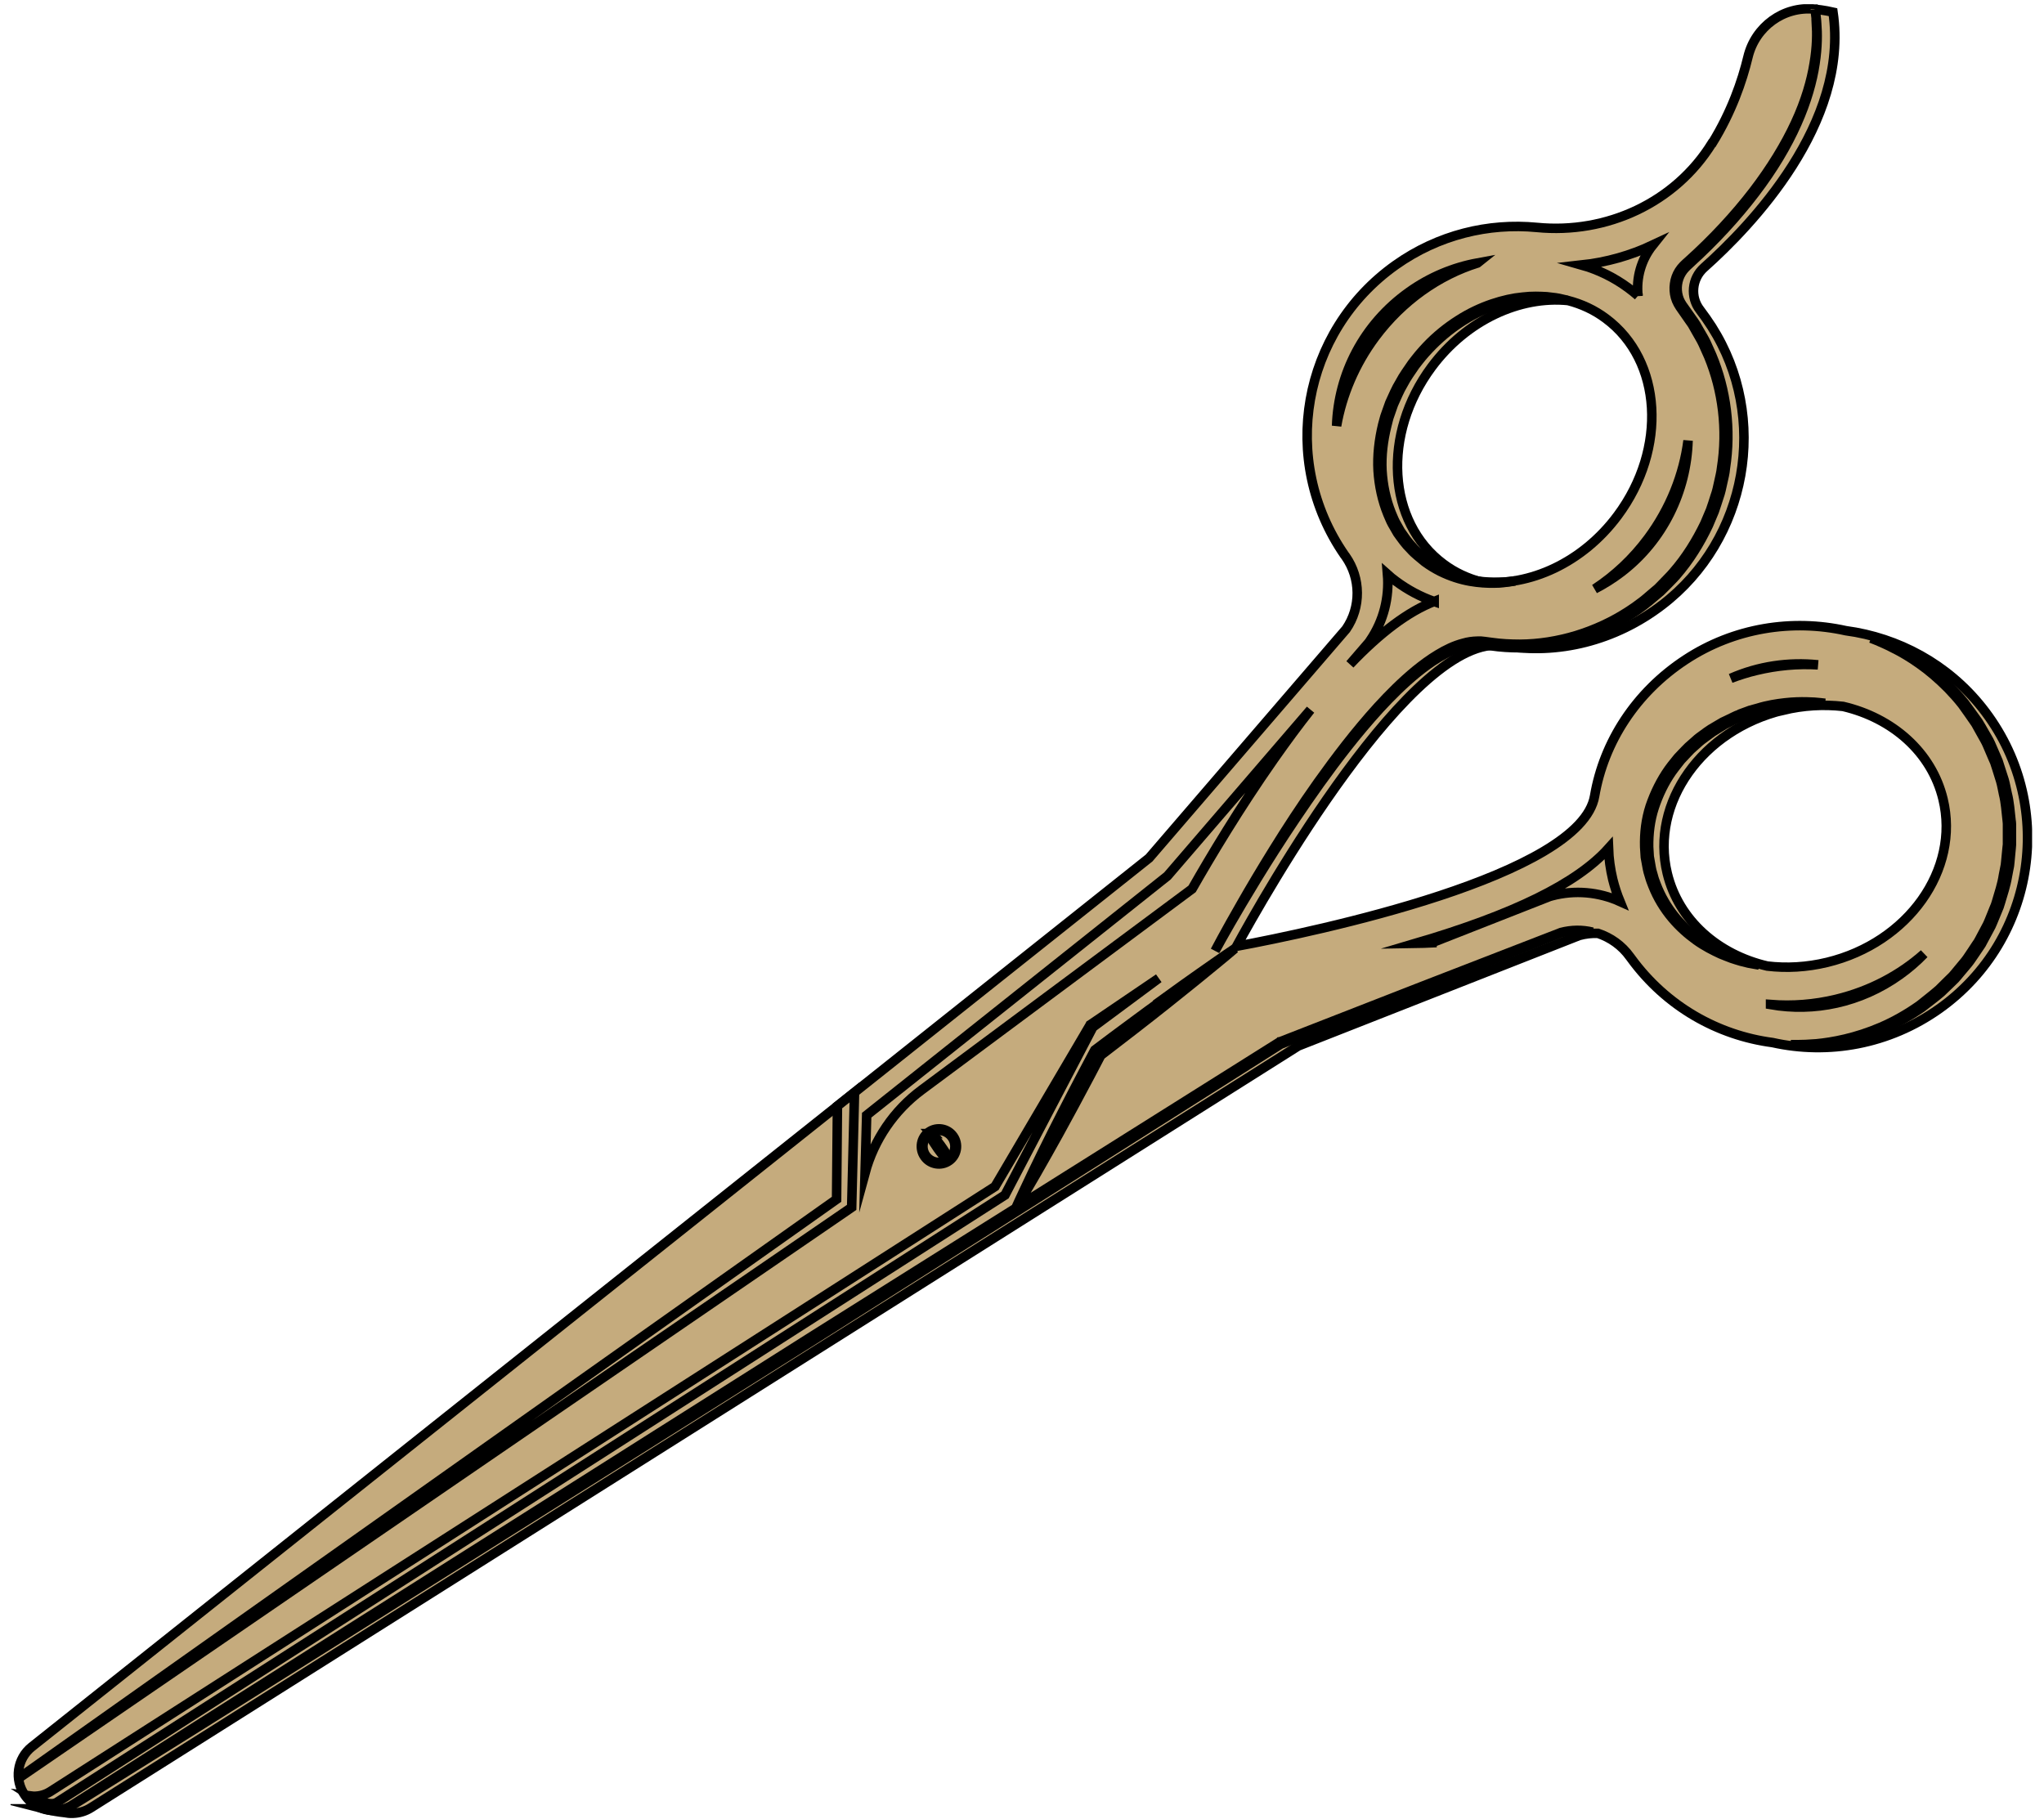 <svg width="91" height="81" viewBox="0 0 91 81" fill="none" xmlns="http://www.w3.org/2000/svg">
<g clip-path="url(#clip0_2_111)">
<path d="M76.222 6.373C74.578 9.028 71.531 10.431 68.424 10.126C66.269 9.919 64.037 10.452 62.131 11.804C57.955 14.771 56.945 20.494 59.857 24.708L59.908 24.776C60.588 25.744 60.601 27.037 59.929 28.013L51.159 38.203L1.417 77.776C0.757 78.3 0.622 79.247 1.112 79.936C1.265 80.152 1.463 80.317 1.683 80.431C1.772 80.473 1.861 80.507 1.954 80.536C1.949 80.536 1.945 80.536 1.941 80.536C2.283 80.625 2.63 80.68 2.879 80.705C2.989 80.727 3.103 80.739 3.213 80.735C3.234 80.735 3.243 80.735 3.243 80.735C3.517 80.727 3.792 80.65 4.041 80.494L57.799 46.572L70.309 41.652C70.584 41.576 70.863 41.547 71.138 41.555C71.7 41.741 72.207 42.096 72.566 42.599L72.617 42.667C74.181 44.814 76.48 46.099 78.915 46.42C81.396 46.973 84.092 46.508 86.341 44.911C90.673 41.834 91.586 35.735 88.247 31.513C86.704 29.564 84.502 28.393 82.177 28.081C79.79 27.552 77.207 27.95 75.043 29.37C72.828 30.824 71.404 33.038 70.994 35.439C70.39 39.011 58.534 41.483 55.052 42.134C56.193 40.042 62.917 28.072 66.941 28.753C69.341 29.159 71.903 28.541 74.003 26.931C77.807 24.019 78.775 18.592 76.21 14.552C76.045 14.294 75.867 14.044 75.686 13.803C75.237 13.229 75.318 12.4 75.863 11.914C77.959 10.046 82.334 5.49 81.607 0.541C81.26 0.46 80.821 0.41 80.821 0.41V0.418C80.821 0.418 80.821 0.41 80.817 0.405C80.804 0.405 80.787 0.405 80.774 0.405C79.397 0.27 78.141 1.192 77.82 2.54C77.562 3.609 77.093 4.978 76.235 6.369L76.222 6.373ZM79.384 31.623C80.293 31.403 81.197 31.356 82.055 31.453C84.244 31.965 85.998 33.482 86.505 35.583C87.266 38.723 84.954 41.973 81.345 42.848C80.436 43.068 79.532 43.115 78.678 43.013C76.489 42.502 74.735 40.984 74.227 38.884C73.467 35.743 75.778 32.493 79.384 31.618V31.623ZM71.497 14.184C74.003 16.048 74.236 19.974 72.021 22.954C70.457 25.059 68.086 26.124 65.948 25.913C65.347 25.756 64.773 25.494 64.261 25.11C61.755 23.246 61.522 19.319 63.737 16.339C65.301 14.235 67.672 13.169 69.811 13.381C70.411 13.537 70.986 13.799 71.497 14.184Z" fill="#C5AB7D" stroke="black" stroke-width="0.423" stroke-miterlimit="10"/>
<path d="M41.349 50.405C41.7 50.156 42.19 50.236 42.44 50.591C42.689 50.942 42.609 51.432 42.254 51.682C41.903 51.931 41.413 51.851 41.163 51.496C40.914 51.145 40.994 50.655 41.349 50.405Z" fill="#C5AB7D" stroke="black" stroke-width="0.423" stroke-miterlimit="10"/>
<path d="M41.37 50.435C41.704 50.198 42.169 50.274 42.41 50.612C42.647 50.946 42.571 51.411 42.233 51.652C41.899 51.889 41.434 51.813 41.193 51.475C40.956 51.141 41.032 50.676 41.37 50.435Z" fill="#C5AB7D" stroke="black" stroke-width="0.423" stroke-miterlimit="10"/>
<path d="M41.391 50.465C41.713 50.236 42.152 50.312 42.38 50.634C42.609 50.955 42.533 51.394 42.211 51.623C41.89 51.851 41.451 51.775 41.222 51.453C40.994 51.132 41.07 50.693 41.391 50.465Z" fill="#C5AB7D" stroke="black" stroke-width="0.423" stroke-miterlimit="10"/>
<path d="M41.463 50.473C41.463 50.473 41.442 50.452 41.434 50.439C41.421 50.448 41.404 50.452 41.391 50.465C41.379 50.473 41.366 50.486 41.353 50.498C41.362 50.511 41.366 50.524 41.374 50.541C41.463 50.71 41.599 50.921 41.742 51.128C41.882 51.327 42.038 51.517 42.161 51.652C42.178 51.644 42.194 51.635 42.207 51.623C42.224 51.61 42.237 51.597 42.249 51.584C42.161 51.42 42.034 51.213 41.89 51.014C41.746 50.811 41.586 50.612 41.459 50.473H41.463Z" fill="#C5AB7D" stroke="black" stroke-width="0.423" stroke-miterlimit="10"/>
<path d="M80.939 29.602C79.633 29.467 78.293 29.657 77.055 30.203C77.427 30.063 77.811 29.94 78.205 29.848C79.118 29.628 80.043 29.547 80.939 29.602Z" fill="#C5AB7D" stroke="black" stroke-width="0.423" stroke-miterlimit="10"/>
<path d="M78.826 44.729C80.757 45.067 82.82 44.653 84.57 43.406C84.967 43.123 85.331 42.81 85.66 42.468C84.599 43.41 83.268 44.125 81.751 44.492C80.77 44.729 79.785 44.801 78.826 44.725V44.729Z" fill="#C5AB7D" stroke="black" stroke-width="0.423" stroke-miterlimit="10"/>
<path d="M63.754 41.973L68.991 39.915L69.079 39.89C70.111 39.611 71.184 39.716 72.123 40.139C71.992 39.818 71.886 39.492 71.801 39.154C71.692 38.698 71.628 38.233 71.611 37.772C70.2 39.344 67.385 40.718 63.023 42.003C63.268 41.999 63.509 41.99 63.754 41.978V41.973Z" fill="#C5AB7D" stroke="black" stroke-width="0.423" stroke-miterlimit="10"/>
<path d="M63.851 26.783C63.247 26.572 62.672 26.268 62.139 25.87C62.013 25.777 61.89 25.68 61.772 25.574C61.856 26.593 61.603 27.637 61.002 28.516L60.952 28.592L60.102 29.577C61.455 28.157 62.693 27.231 63.851 26.779V26.783Z" fill="#C5AB7D" stroke="black" stroke-width="0.423" stroke-miterlimit="10"/>
<path d="M65.783 11.707C64.697 11.906 63.661 12.341 62.744 12.992C60.698 14.442 59.582 16.665 59.506 18.96C59.747 17.582 60.322 16.213 61.222 15.004C62.44 13.372 64.063 12.248 65.778 11.711L65.783 11.707Z" fill="#C5AB7D" stroke="black" stroke-width="0.423" stroke-miterlimit="10"/>
<path d="M72.926 13.174C72.837 12.375 73.065 11.559 73.585 10.908C72.6 11.373 71.531 11.678 70.415 11.8C71.159 12.011 71.865 12.354 72.507 12.831C72.651 12.937 72.79 13.051 72.926 13.169V13.174Z" fill="#C5AB7D" stroke="black" stroke-width="0.423" stroke-miterlimit="10"/>
<path d="M72.182 25.473C74.054 24.04 75.085 21.855 75.153 19.619C74.959 21.128 74.363 22.641 73.378 23.968C72.697 24.886 71.882 25.642 70.998 26.221C71.408 26.01 71.806 25.76 72.182 25.473Z" fill="#C5AB7D" stroke="black" stroke-width="0.423" stroke-miterlimit="10"/>
<path d="M80.867 1.052C80.893 1.462 80.897 2.075 80.766 2.831C80.643 3.592 80.385 4.497 79.933 5.469C79.485 6.441 78.851 7.481 78.052 8.525C77.249 9.568 76.277 10.625 75.153 11.635C75.013 11.758 74.861 11.897 74.756 12.066C74.65 12.235 74.578 12.43 74.553 12.633C74.523 12.831 74.536 13.043 74.591 13.241C74.646 13.44 74.76 13.626 74.874 13.782C74.988 13.947 75.102 14.108 75.216 14.273C75.271 14.353 75.339 14.438 75.381 14.522L75.529 14.784C75.626 14.961 75.736 15.131 75.821 15.317C75.905 15.502 75.986 15.688 76.07 15.874C76.696 17.388 76.915 19.129 76.645 20.828C76.624 21.044 76.565 21.251 76.522 21.462C76.476 21.673 76.434 21.885 76.358 22.087C76.29 22.295 76.231 22.502 76.155 22.705L75.901 23.305C75.525 24.087 75.06 24.835 74.485 25.49C74.346 25.655 74.185 25.803 74.037 25.963C73.961 26.039 73.889 26.12 73.809 26.196L73.555 26.411C73.386 26.551 73.222 26.707 73.052 26.826L72.79 27.02C72.702 27.083 72.609 27.138 72.52 27.202C71.793 27.679 70.998 28.043 70.178 28.296C69.354 28.546 68.505 28.681 67.664 28.685C67.241 28.685 66.827 28.664 66.412 28.605C66.307 28.592 66.205 28.575 66.1 28.563C66.045 28.558 65.994 28.55 65.939 28.546H65.778C65.563 28.55 65.352 28.579 65.149 28.639C64.739 28.744 64.363 28.93 64.012 29.142C63.661 29.353 63.336 29.594 63.023 29.847C62.406 30.355 61.852 30.913 61.341 31.47C60.318 32.595 59.456 33.744 58.686 34.818C57.921 35.896 57.262 36.914 56.696 37.827C56.129 38.74 55.652 39.547 55.271 40.215C54.502 41.551 54.096 42.337 54.096 42.337C54.096 42.337 54.511 41.559 55.297 40.232C56.083 38.905 57.237 37.028 58.771 34.877C59.54 33.808 60.411 32.666 61.429 31.551C61.941 30.997 62.49 30.448 63.103 29.949C63.412 29.7 63.733 29.463 64.079 29.26C64.422 29.057 64.79 28.875 65.183 28.778C65.377 28.723 65.58 28.698 65.778 28.694H65.931C65.981 28.698 66.032 28.706 66.079 28.71C66.18 28.723 66.286 28.74 66.387 28.753C66.801 28.816 67.233 28.841 67.659 28.841C68.517 28.841 69.384 28.706 70.221 28.457C71.058 28.199 71.869 27.836 72.613 27.349C72.989 27.117 73.344 26.838 73.674 26.551L73.927 26.339C74.008 26.263 74.084 26.183 74.164 26.103C74.316 25.942 74.481 25.79 74.629 25.617C75.212 24.945 75.686 24.18 76.062 23.381L76.32 22.768C76.396 22.561 76.455 22.349 76.527 22.138C76.603 21.931 76.645 21.716 76.692 21.5C76.738 21.285 76.797 21.073 76.814 20.853C77.085 19.125 76.852 17.354 76.21 15.819C76.125 15.629 76.041 15.439 75.956 15.253C75.867 15.067 75.757 14.894 75.656 14.716L75.504 14.45C75.449 14.357 75.39 14.281 75.331 14.197C75.216 14.032 75.098 13.871 74.984 13.706C74.861 13.541 74.768 13.389 74.718 13.207C74.667 13.026 74.654 12.836 74.68 12.654C74.705 12.472 74.768 12.295 74.866 12.138C74.963 11.978 75.094 11.859 75.237 11.728C76.362 10.705 77.334 9.645 78.137 8.588C78.94 7.536 79.566 6.483 80.001 5.498C80.44 4.514 80.69 3.601 80.804 2.84C80.922 2.075 80.914 1.466 80.88 1.052C80.871 0.845 80.842 0.689 80.834 0.583C80.821 0.477 80.812 0.422 80.812 0.422C80.812 0.422 80.817 0.477 80.829 0.583C80.838 0.689 80.867 0.845 80.871 1.052H80.867Z" fill="#C5AB7D" stroke="black" stroke-width="0.423" stroke-miterlimit="10"/>
<path d="M84.337 28.88C84.659 29.044 85.039 29.264 85.449 29.556C85.859 29.843 86.294 30.211 86.73 30.651C86.945 30.875 87.156 31.107 87.364 31.373C87.562 31.64 87.752 31.927 87.955 32.214C88.044 32.366 88.129 32.523 88.217 32.683C88.302 32.844 88.403 32.996 88.475 33.169C88.547 33.339 88.623 33.512 88.695 33.685C88.733 33.774 88.771 33.858 88.809 33.947C88.838 34.036 88.868 34.129 88.898 34.222C88.957 34.404 89.012 34.59 89.071 34.776C89.126 34.962 89.156 35.16 89.198 35.35C89.295 35.735 89.316 36.136 89.363 36.538C89.367 36.589 89.375 36.639 89.375 36.69V36.842V37.147V37.451V37.603L89.358 37.755L89.299 38.364C89.295 38.415 89.291 38.465 89.282 38.516L89.253 38.668L89.194 38.968C89.134 39.374 88.999 39.763 88.885 40.156C88.86 40.253 88.822 40.35 88.779 40.443L88.665 40.727C88.585 40.913 88.522 41.107 88.42 41.28C88.327 41.458 88.23 41.635 88.137 41.813L88.065 41.944L87.981 42.066L87.816 42.316C87.702 42.476 87.604 42.65 87.478 42.802C87.355 42.954 87.228 43.102 87.106 43.25C87.042 43.322 86.987 43.402 86.92 43.47C86.852 43.537 86.784 43.601 86.717 43.668C86.582 43.799 86.451 43.93 86.32 44.061C86.041 44.306 85.745 44.53 85.474 44.75C84.899 45.16 84.312 45.486 83.746 45.731C82.609 46.221 81.582 46.407 80.863 46.475C80.504 46.504 80.221 46.513 80.026 46.513C79.832 46.513 79.73 46.513 79.73 46.513C79.73 46.513 79.832 46.513 80.026 46.525C80.221 46.53 80.504 46.534 80.867 46.513C81.586 46.462 82.63 46.314 83.788 45.832C84.367 45.596 84.963 45.27 85.555 44.864C85.842 44.64 86.129 44.429 86.417 44.184C86.552 44.053 86.692 43.922 86.831 43.786C86.899 43.719 86.97 43.651 87.038 43.584C87.106 43.512 87.165 43.436 87.228 43.36C87.355 43.208 87.482 43.06 87.609 42.907C87.735 42.755 87.837 42.582 87.955 42.417L88.124 42.168L88.209 42.041L88.281 41.906C88.378 41.728 88.475 41.547 88.572 41.365C88.678 41.187 88.741 40.989 88.826 40.798L88.944 40.511C88.987 40.414 89.025 40.321 89.05 40.219C89.168 39.822 89.303 39.425 89.371 39.011L89.43 38.702L89.46 38.55C89.468 38.499 89.468 38.444 89.477 38.394L89.536 37.772L89.549 37.616V37.459V37.147V36.838V36.682C89.549 36.631 89.54 36.58 89.532 36.53C89.485 36.12 89.46 35.714 89.358 35.321C89.312 35.126 89.282 34.928 89.227 34.733C89.168 34.543 89.109 34.357 89.046 34.171C89.016 34.078 88.987 33.985 88.957 33.892C88.919 33.803 88.881 33.715 88.843 33.626C88.767 33.448 88.691 33.275 88.615 33.102C88.538 32.929 88.433 32.776 88.344 32.612C88.251 32.451 88.166 32.295 88.069 32.142C87.858 31.851 87.659 31.568 87.457 31.297C87.249 31.039 87.021 30.798 86.801 30.574C86.358 30.135 85.905 29.78 85.487 29.497C85.069 29.213 84.68 29.002 84.35 28.846C84.025 28.685 83.758 28.584 83.576 28.516C83.395 28.453 83.297 28.415 83.297 28.415C83.297 28.415 83.395 28.453 83.572 28.524C83.75 28.601 84.012 28.71 84.333 28.88H84.337Z" fill="#C5AB7D" stroke="black" stroke-width="0.423" stroke-miterlimit="10"/>
<path d="M77.566 31.762C77.452 31.808 77.33 31.842 77.216 31.901C77.101 31.956 76.983 32.011 76.865 32.071C76.806 32.1 76.746 32.13 76.687 32.155C76.628 32.189 76.573 32.223 76.514 32.257C76.4 32.324 76.281 32.396 76.163 32.464C76.045 32.535 75.935 32.624 75.821 32.705C75.707 32.789 75.588 32.869 75.487 32.967C75.377 33.06 75.271 33.157 75.162 33.254C75.056 33.355 74.959 33.465 74.853 33.571L74.701 33.732L74.561 33.905C74.468 34.023 74.371 34.137 74.287 34.26C73.94 34.754 73.665 35.312 73.467 35.896C73.276 36.483 73.205 37.1 73.222 37.709C73.23 37.861 73.243 38.013 73.251 38.165C73.276 38.309 73.302 38.457 73.331 38.601C73.348 38.672 73.353 38.74 73.378 38.82L73.441 39.032C73.479 39.175 73.534 39.311 73.585 39.442C73.796 39.978 74.092 40.456 74.43 40.862C74.768 41.267 75.144 41.597 75.516 41.864C75.888 42.13 76.265 42.32 76.603 42.476C76.776 42.544 76.937 42.612 77.085 42.666C77.237 42.713 77.376 42.764 77.503 42.797C77.63 42.831 77.748 42.857 77.845 42.882C77.947 42.903 78.031 42.916 78.103 42.929C78.243 42.954 78.319 42.967 78.319 42.967C78.319 42.967 78.247 42.95 78.107 42.92C78.04 42.903 77.951 42.886 77.854 42.861C77.757 42.831 77.642 42.797 77.516 42.764C77.389 42.726 77.254 42.671 77.101 42.62C76.954 42.565 76.797 42.489 76.628 42.417C76.298 42.252 75.939 42.049 75.576 41.783C75.216 41.513 74.857 41.179 74.536 40.777C74.215 40.376 73.936 39.907 73.737 39.387C73.686 39.256 73.636 39.125 73.602 38.985L73.543 38.778C73.522 38.719 73.517 38.639 73.5 38.571C73.475 38.427 73.45 38.284 73.424 38.136C73.416 37.992 73.407 37.848 73.399 37.705C73.391 37.121 73.462 36.521 73.648 35.955C73.834 35.388 74.096 34.847 74.43 34.366C74.515 34.243 74.608 34.133 74.697 34.015L74.832 33.842L74.98 33.685C75.081 33.579 75.174 33.474 75.276 33.372C75.381 33.279 75.487 33.182 75.593 33.089C75.694 32.992 75.808 32.912 75.918 32.831C76.028 32.751 76.138 32.666 76.248 32.59C76.362 32.519 76.476 32.447 76.59 32.379C76.645 32.345 76.7 32.312 76.759 32.273C76.818 32.244 76.873 32.214 76.932 32.185C77.046 32.126 77.161 32.071 77.275 32.011C77.385 31.952 77.503 31.914 77.617 31.868C77.731 31.821 77.841 31.779 77.951 31.737C78.065 31.703 78.175 31.669 78.281 31.635C78.707 31.491 79.118 31.416 79.481 31.36C79.844 31.31 80.166 31.289 80.428 31.284C80.694 31.284 80.901 31.284 81.041 31.297C81.18 31.31 81.256 31.314 81.256 31.314C81.256 31.314 81.18 31.306 81.041 31.289C80.901 31.272 80.69 31.255 80.428 31.251C80.162 31.246 79.84 31.251 79.468 31.293C79.101 31.335 78.682 31.398 78.247 31.534C78.137 31.563 78.023 31.597 77.909 31.627C77.799 31.669 77.685 31.711 77.566 31.754V31.762Z" fill="#C5AB7D" stroke="black" stroke-width="0.423" stroke-miterlimit="10"/>
<path d="M67.211 25.904L67.452 25.866C67.452 25.866 67.368 25.875 67.211 25.896C67.055 25.913 66.818 25.929 66.522 25.925C66.227 25.925 65.867 25.896 65.462 25.811C65.06 25.727 64.616 25.579 64.168 25.346C63.948 25.228 63.72 25.084 63.509 24.928C63.306 24.746 63.069 24.573 62.892 24.353C62.689 24.15 62.524 23.901 62.351 23.655C62.275 23.524 62.203 23.389 62.127 23.258C62.055 23.123 62 22.975 61.937 22.831C61.704 22.248 61.565 21.606 61.527 20.946C61.493 20.287 61.577 19.615 61.738 18.964C61.785 18.803 61.81 18.634 61.873 18.478L62.038 18.005C62.178 17.7 62.3 17.392 62.473 17.104C62.626 16.808 62.82 16.547 63.002 16.276C63.095 16.149 63.205 16.022 63.302 15.896C63.403 15.769 63.513 15.659 63.619 15.541C64.05 15.084 64.523 14.687 65.005 14.37C65.487 14.049 65.981 13.803 66.459 13.634C66.937 13.465 67.389 13.347 67.795 13.3C68.2 13.237 68.564 13.241 68.86 13.25C69.156 13.275 69.388 13.296 69.544 13.33C69.701 13.36 69.785 13.372 69.785 13.372C69.785 13.372 69.701 13.355 69.549 13.317C69.392 13.275 69.164 13.241 68.864 13.212C68.568 13.195 68.2 13.178 67.786 13.229C67.372 13.267 66.907 13.368 66.421 13.533C65.935 13.698 65.424 13.934 64.929 14.252C64.43 14.568 63.944 14.957 63.5 15.426C63.395 15.545 63.276 15.663 63.175 15.79C63.074 15.917 62.972 16.039 62.871 16.174C62.685 16.449 62.482 16.72 62.325 17.02C62.148 17.307 62.017 17.624 61.873 17.937L61.7 18.423C61.636 18.584 61.607 18.753 61.556 18.918C61.396 19.585 61.315 20.279 61.353 20.955C61.396 21.631 61.539 22.29 61.785 22.89C61.852 23.038 61.907 23.191 61.983 23.326C62.063 23.461 62.144 23.601 62.22 23.736C62.401 23.989 62.575 24.239 62.79 24.446C62.989 24.674 63.221 24.835 63.429 25.017C63.661 25.186 63.885 25.321 64.118 25.439C64.578 25.667 65.035 25.807 65.445 25.879C65.855 25.951 66.218 25.967 66.518 25.963C66.818 25.963 67.051 25.925 67.207 25.904H67.211Z" fill="#C5AB7D" stroke="black" stroke-width="0.423" stroke-miterlimit="10"/>
<path d="M51.861 44.446C51.341 44.822 50.825 45.198 50.314 45.579C49.798 45.959 49.287 46.339 48.775 46.728L48.741 46.754L48.72 46.792C48.403 47.383 48.095 47.979 47.782 48.575C47.626 48.871 47.473 49.171 47.321 49.471L46.865 50.367C46.565 50.968 46.265 51.572 45.977 52.176L45.546 53.089C45.436 53.322 45.326 53.558 45.221 53.795L43.175 55.08L36.273 59.42L29.384 63.778L15.61 72.498L8.724 76.864L5.288 79.053L3.568 80.147C3.424 80.236 3.285 80.334 3.137 80.418C2.989 80.498 2.828 80.553 2.659 80.583C2.325 80.642 1.975 80.591 1.67 80.435C1.975 80.591 2.325 80.646 2.659 80.591C2.828 80.562 2.989 80.507 3.141 80.427C3.289 80.342 3.429 80.249 3.577 80.16L5.305 79.082L8.762 76.923L15.664 72.59L29.464 63.913L36.362 59.573L43.247 55.211L57.017 46.492L63.26 44.019L69.502 41.53C69.954 41.403 70.44 41.394 70.901 41.504C70.445 41.39 69.959 41.399 69.502 41.517L63.234 43.947L56.975 46.39H56.97L56.966 46.394L45.254 53.757C45.381 53.55 45.508 53.339 45.631 53.131L46.138 52.261C46.472 51.678 46.801 51.094 47.127 50.507L47.609 49.623C47.769 49.328 47.93 49.036 48.086 48.736C48.395 48.157 48.708 47.578 49.008 46.99C49.506 46.61 50.001 46.23 50.495 45.845C51.002 45.452 51.505 45.059 52.004 44.661L52.752 44.061C53.002 43.858 53.251 43.664 53.5 43.457C53.995 43.047 54.494 42.65 54.98 42.231C54.447 42.586 53.927 42.958 53.399 43.326C53.137 43.508 52.879 43.698 52.617 43.88L51.839 44.442L51.861 44.446Z" fill="#C5AB7D" stroke="black" stroke-width="0.423" stroke-miterlimit="10"/>
<path d="M37.245 53.398L0.829 79.175L37.778 53.854L37.917 53.757L37.921 53.58L38.044 48.639L37.283 49.243L37.245 53.398Z" fill="#C5AB7D" stroke="black" stroke-width="0.423" stroke-miterlimit="10"/>
<path d="M1.366 79.966C1.366 79.966 2.161 80.481 2.533 80.249L44.743 53.208L48.653 45.735L51.586 43.558L48.547 45.621L48.534 45.629L48.526 45.646L44.299 52.831L2.228 79.776C1.97 79.936 1.666 80.004 1.366 79.966Z" fill="#C5AB7D" stroke="black" stroke-width="0.423" stroke-miterlimit="10"/>
<path d="M38.585 49.653L38.513 52.223C38.915 50.743 39.802 49.442 41.032 48.529L53.074 39.577C53.877 38.169 55.183 35.98 56.713 33.799C57.275 33 57.816 32.265 58.344 31.601L51.975 39.002L38.585 49.653Z" fill="#C5AB7D" stroke="black" stroke-width="0.423" stroke-miterlimit="10"/>
</g>
<defs>
<clipPath id="clip0_2_111">
<rect width="90" height="80.799" fill="white" transform="translate(0.47 0.186)"/>
</clipPath>
</defs>
</svg>
